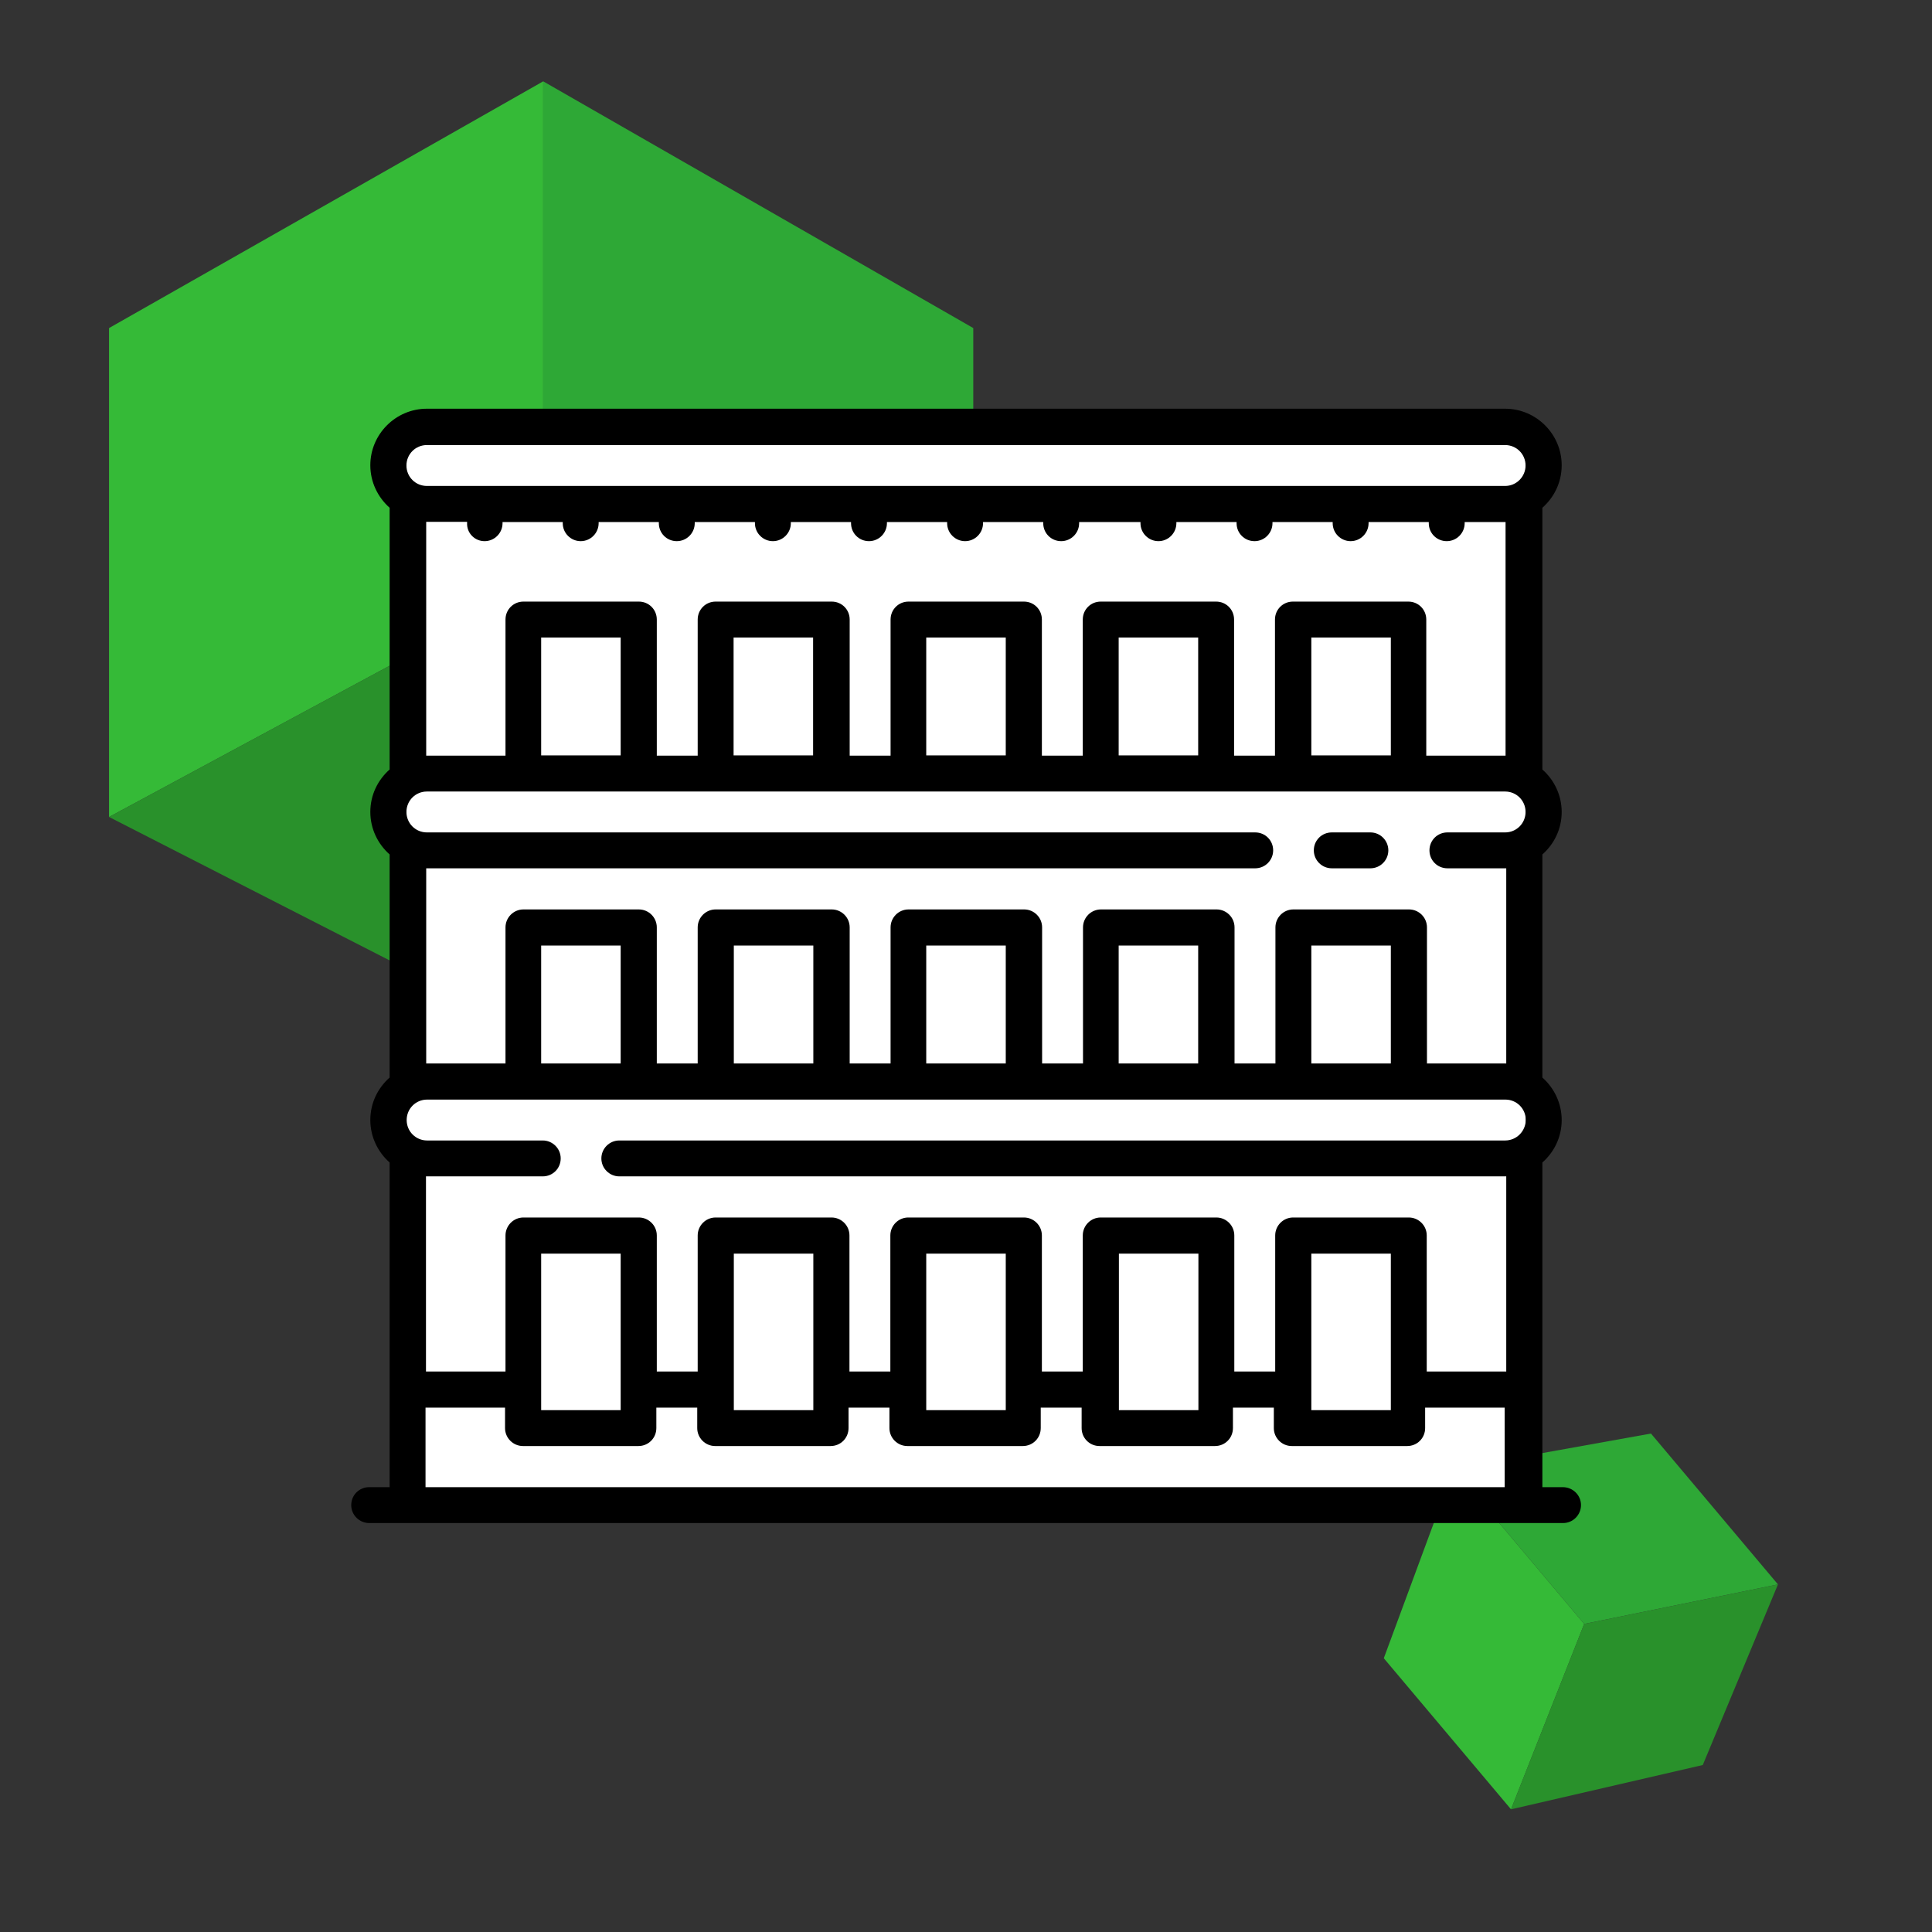 <?xml version="1.0" encoding="UTF-8"?> <!-- Generator: Adobe Illustrator 24.0.0, SVG Export Plug-In . SVG Version: 6.00 Build 0) --> <svg xmlns="http://www.w3.org/2000/svg" xmlns:xlink="http://www.w3.org/1999/xlink" id="Layer_1" x="0px" y="0px" viewBox="0 0 850.4 850.4" style="enable-background:new 0 0 850.4 850.4;" xml:space="preserve"><rect x="0" y="0" width="850.4" height="850.4" fill="#333333" stroke="none"/> <style type="text/css"> .st0{fill:#35BA37;} .st1{fill:#2EA836;} .st2{fill:#29912B;} .st3{fill:#FFFFFF;} .st4{fill:#FD5E42;} .st5{fill:#004BFF;} .st6{fill:#FFD92B;} </style> <g> <polygon class="st0" points="48,144.4 48,359.6 239.1,256.6 239.1,35.8 "></polygon> <polygon class="st1" points="239.1,35.8 428.4,144.4 428.4,359.6 239.1,256.6 "></polygon> <polygon class="st2" points="48,359.6 239.1,457.3 428.4,359.6 239.1,256.6 "></polygon> </g> <g> <polygon class="st0" points="609.1,729.9 665.1,796.4 697.3,714.8 639.9,646.6 "></polygon> <polygon class="st1" points="639.9,646.6 726.7,631 782.6,697.4 697.3,714.8 "></polygon> <polygon class="st2" points="665.1,796.4 749.5,776.9 782.6,697.4 697.3,714.8 "></polygon> </g> <rect x="178.9" y="186.8" class="st3" width="492.7" height="479.1"></rect> <g> <path d="M687.9,654.6h-9V511.7c5.2-4.6,8.5-11.2,8.5-18.7c0-7.4-3.3-14.1-8.5-18.7v-98.2c5.2-4.6,8.5-11.2,8.5-18.7 c0-7.4-3.3-14.1-8.5-18.7V223.5c5.2-4.6,8.5-11.2,8.5-18.7c0-13.7-11.2-24.9-24.9-24.9H187.9c-13.7,0-24.9,11.2-24.9,24.9 c0,7.4,3.3,14.1,8.5,18.7v115.2c-5.2,4.6-8.5,11.2-8.5,18.7c0,7.4,3.3,14.1,8.5,18.7v98.2c-5.2,4.6-8.5,11.2-8.5,18.7 c0,7.4,3.3,14.1,8.5,18.7v142.9h-9c-4.4,0-7.9,3.5-7.9,7.9c0,4.4,3.6,7.9,7.9,7.9h525.5c4.4,0,7.9-3.6,7.9-7.9 C695.9,658.1,692.3,654.6,687.9,654.6L687.9,654.6z M663,654.6H187.3v-35h35v9c0,4.4,3.6,7.9,7.9,7.9h50.8c4.4,0,7.9-3.5,7.9-7.9 v-9h18v9c0,4.4,3.6,7.9,7.9,7.9h50.8c4.4,0,7.9-3.5,7.9-7.9v-9h18v9c0,4.4,3.6,7.9,7.9,7.9h50.8c4.4,0,7.9-3.5,7.9-7.9v-9h18v9 c0,4.4,3.5,7.9,7.9,7.9h50.8c4.4,0,7.9-3.5,7.9-7.9v-9h18v9c0,4.4,3.6,7.9,7.9,7.9h50.8c4.4,0,7.9-3.5,7.9-7.9v-9h35V654.6z M238.2,620.7v-68.9h35v68.9H238.2z M323,620.7v-68.9h35v68.9H323z M407.7,620.7v-68.9h35v68.9H407.7z M492.5,620.7v-68.9h35v68.9 H492.5z M577.2,620.7v-68.9h35v68.9H577.2z M662.5,502H272.6c-4.4,0-7.9,3.6-7.9,7.9c0,4.4,3.6,7.9,7.9,7.9h389.9 c0.2,0,0.4,0,0.5,0v85.9h-35v-59.9c0-4.4-3.6-7.9-7.9-7.9h-50.9c-4.4,0-7.9,3.6-7.9,7.9v59.9h-18v-59.9c0-4.4-3.6-7.9-7.9-7.9 h-50.9c-4.4,0-7.9,3.6-7.9,7.9v59.9h-18v-59.9c0-4.4-3.6-7.9-7.9-7.9h-50.9c-4.4,0-7.9,3.6-7.9,7.9v59.9h-18v-59.9 c0-4.4-3.6-7.9-7.9-7.9H315c-4.4,0-7.9,3.6-7.9,7.9v59.9h-18v-59.9c0-4.4-3.6-7.9-7.9-7.9h-50.8c-4.4,0-7.9,3.6-7.9,7.9v59.9h-35 v-85.9c0.2,0,0.4,0,0.5,0h50.9c4.4,0,7.9-3.5,7.9-7.9c0-4.4-3.6-7.9-7.9-7.9h-50.9c-5,0-9-4-9-9c0-5,4-9,9-9h474.6c5,0,9,4,9,9 C671.5,498,667.5,502,662.5,502L662.5,502z M238.2,468.1v-51.9h35v51.9H238.2z M323,468.1v-51.9h35v51.9H323z M407.7,468.1v-51.9 h35v51.9H407.7z M527.4,468.1h-35v-51.9h35V468.1z M612.2,468.1h-35v-51.9h35V468.1z M662.5,366.4h-25.4c-4.4,0-7.9,3.5-7.9,7.9 c0,4.4,3.5,7.9,7.9,7.9h25.4c0.2,0,0.4,0,0.5,0v85.9c-0.2,0-0.4,0-0.5,0h-34.4v-59.9c0-4.4-3.6-7.9-7.9-7.9h-50.9 c-4.4,0-7.9,3.6-7.9,7.9v59.9h-18v-59.9c0-4.4-3.6-7.9-7.9-7.9h-50.9c-4.4,0-7.9,3.6-7.9,7.9v59.9h-18v-59.9c0-4.4-3.6-7.9-7.9-7.9 h-50.9c-4.4,0-7.9,3.6-7.9,7.9v59.9h-18v-59.9c0-4.4-3.6-7.9-7.9-7.9H315c-4.4,0-7.9,3.6-7.9,7.9v59.9h-18v-59.9 c0-4.4-3.6-7.9-7.9-7.9h-50.8c-4.4,0-7.9,3.6-7.9,7.9v59.9h-34.4c-0.2,0-0.4,0-0.5,0v-85.9c0.2,0,0.4,0,0.5,0h364.4 c4.4,0,7.9-3.6,7.9-7.9c0-4.4-3.5-7.9-7.9-7.9H187.9c-5,0-9-4-9-9c0-5,4-9,9-9h474.6c5,0,9,4,9,9 C671.5,362.4,667.5,366.4,662.5,366.4L662.5,366.4z M213.3,238.2c4.4,0,7.9-3.6,7.9-7.9v-0.5h26.5v0.5c0,4.4,3.6,7.9,7.9,7.9 c4.4,0,7.9-3.6,7.9-7.9v-0.5h26.5v0.5c0,4.4,3.5,7.9,7.9,7.9c4.4,0,7.9-3.6,7.9-7.9v-0.5h26.5v0.5c0,4.4,3.6,7.9,7.9,7.9 c4.4,0,7.9-3.6,7.9-7.9v-0.5h26.5v0.5c0,4.4,3.5,7.9,7.9,7.9c4.4,0,7.9-3.6,7.9-7.9v-0.5h26.5v0.5c0,4.4,3.6,7.9,7.9,7.9 c4.4,0,7.9-3.6,7.9-7.9v-0.5h26.5v0.5c0,4.4,3.5,7.9,7.9,7.9c4.4,0,7.9-3.6,7.9-7.9v-0.5H502v0.5c0,4.4,3.6,7.9,7.9,7.9 c4.4,0,7.9-3.6,7.9-7.9v-0.5h26.5v0.5c0,4.4,3.5,7.9,7.9,7.9c4.4,0,7.9-3.6,7.9-7.9v-0.5h26.5v0.5c0,4.4,3.6,7.9,7.9,7.9 c4.4,0,7.9-3.6,7.9-7.9v-0.5h26.5v0.5c0,4.4,3.5,7.9,7.9,7.9c4.4,0,7.9-3.6,7.9-7.9v-0.5h17.5c0.2,0,0.4,0,0.5,0v102.8 c-0.2,0-0.4,0-0.5,0h-34.4v-59.9c0-4.4-3.5-7.9-7.9-7.9h-50.8c-4.4,0-7.9,3.5-7.9,7.9v59.9h-18v-59.9c0-4.4-3.5-7.9-7.9-7.9h-50.8 c-4.4,0-7.9,3.5-7.9,7.9v59.9h-18v-59.9c0-4.4-3.5-7.9-7.9-7.9h-50.8c-4.4,0-7.9,3.5-7.9,7.9v59.9h-18v-59.9c0-4.4-3.5-7.9-7.9-7.9 H315c-4.4,0-7.9,3.5-7.9,7.9v59.9h-18v-59.9c0-4.4-3.5-7.9-7.9-7.9h-50.8c-4.4,0-7.9,3.5-7.9,7.9v59.9h-34.4c-0.2,0-0.4,0-0.5,0 V229.7c0.2,0,0.4,0,0.5,0h17.5v0.5C205.4,234.6,208.9,238.2,213.3,238.2L213.3,238.2z M612.2,332.5h-35v-51.9h35V332.5z M527.4,332.5h-35v-51.9h35V332.5z M442.7,280.6v51.9h-35v-51.9H442.7z M357.9,280.6v51.9h-35v-51.9H357.9z M273.2,280.6v51.9h-35 v-51.9H273.2z M662.5,213.9H187.9c-5,0-9-4-9-9c0-5,4-9,9-9h474.6c5,0,9,4,9,9C671.5,209.8,667.5,213.9,662.5,213.9L662.5,213.9z M662.5,213.9"></path> <path d="M603.2,366.4h-17c-4.4,0-7.9,3.5-7.9,7.9c0,4.4,3.6,7.9,7.9,7.9h17c4.4,0,7.9-3.6,7.9-7.9 C611.1,370,607.6,366.4,603.2,366.4L603.2,366.4z M603.2,366.4"></path> </g> </svg> 